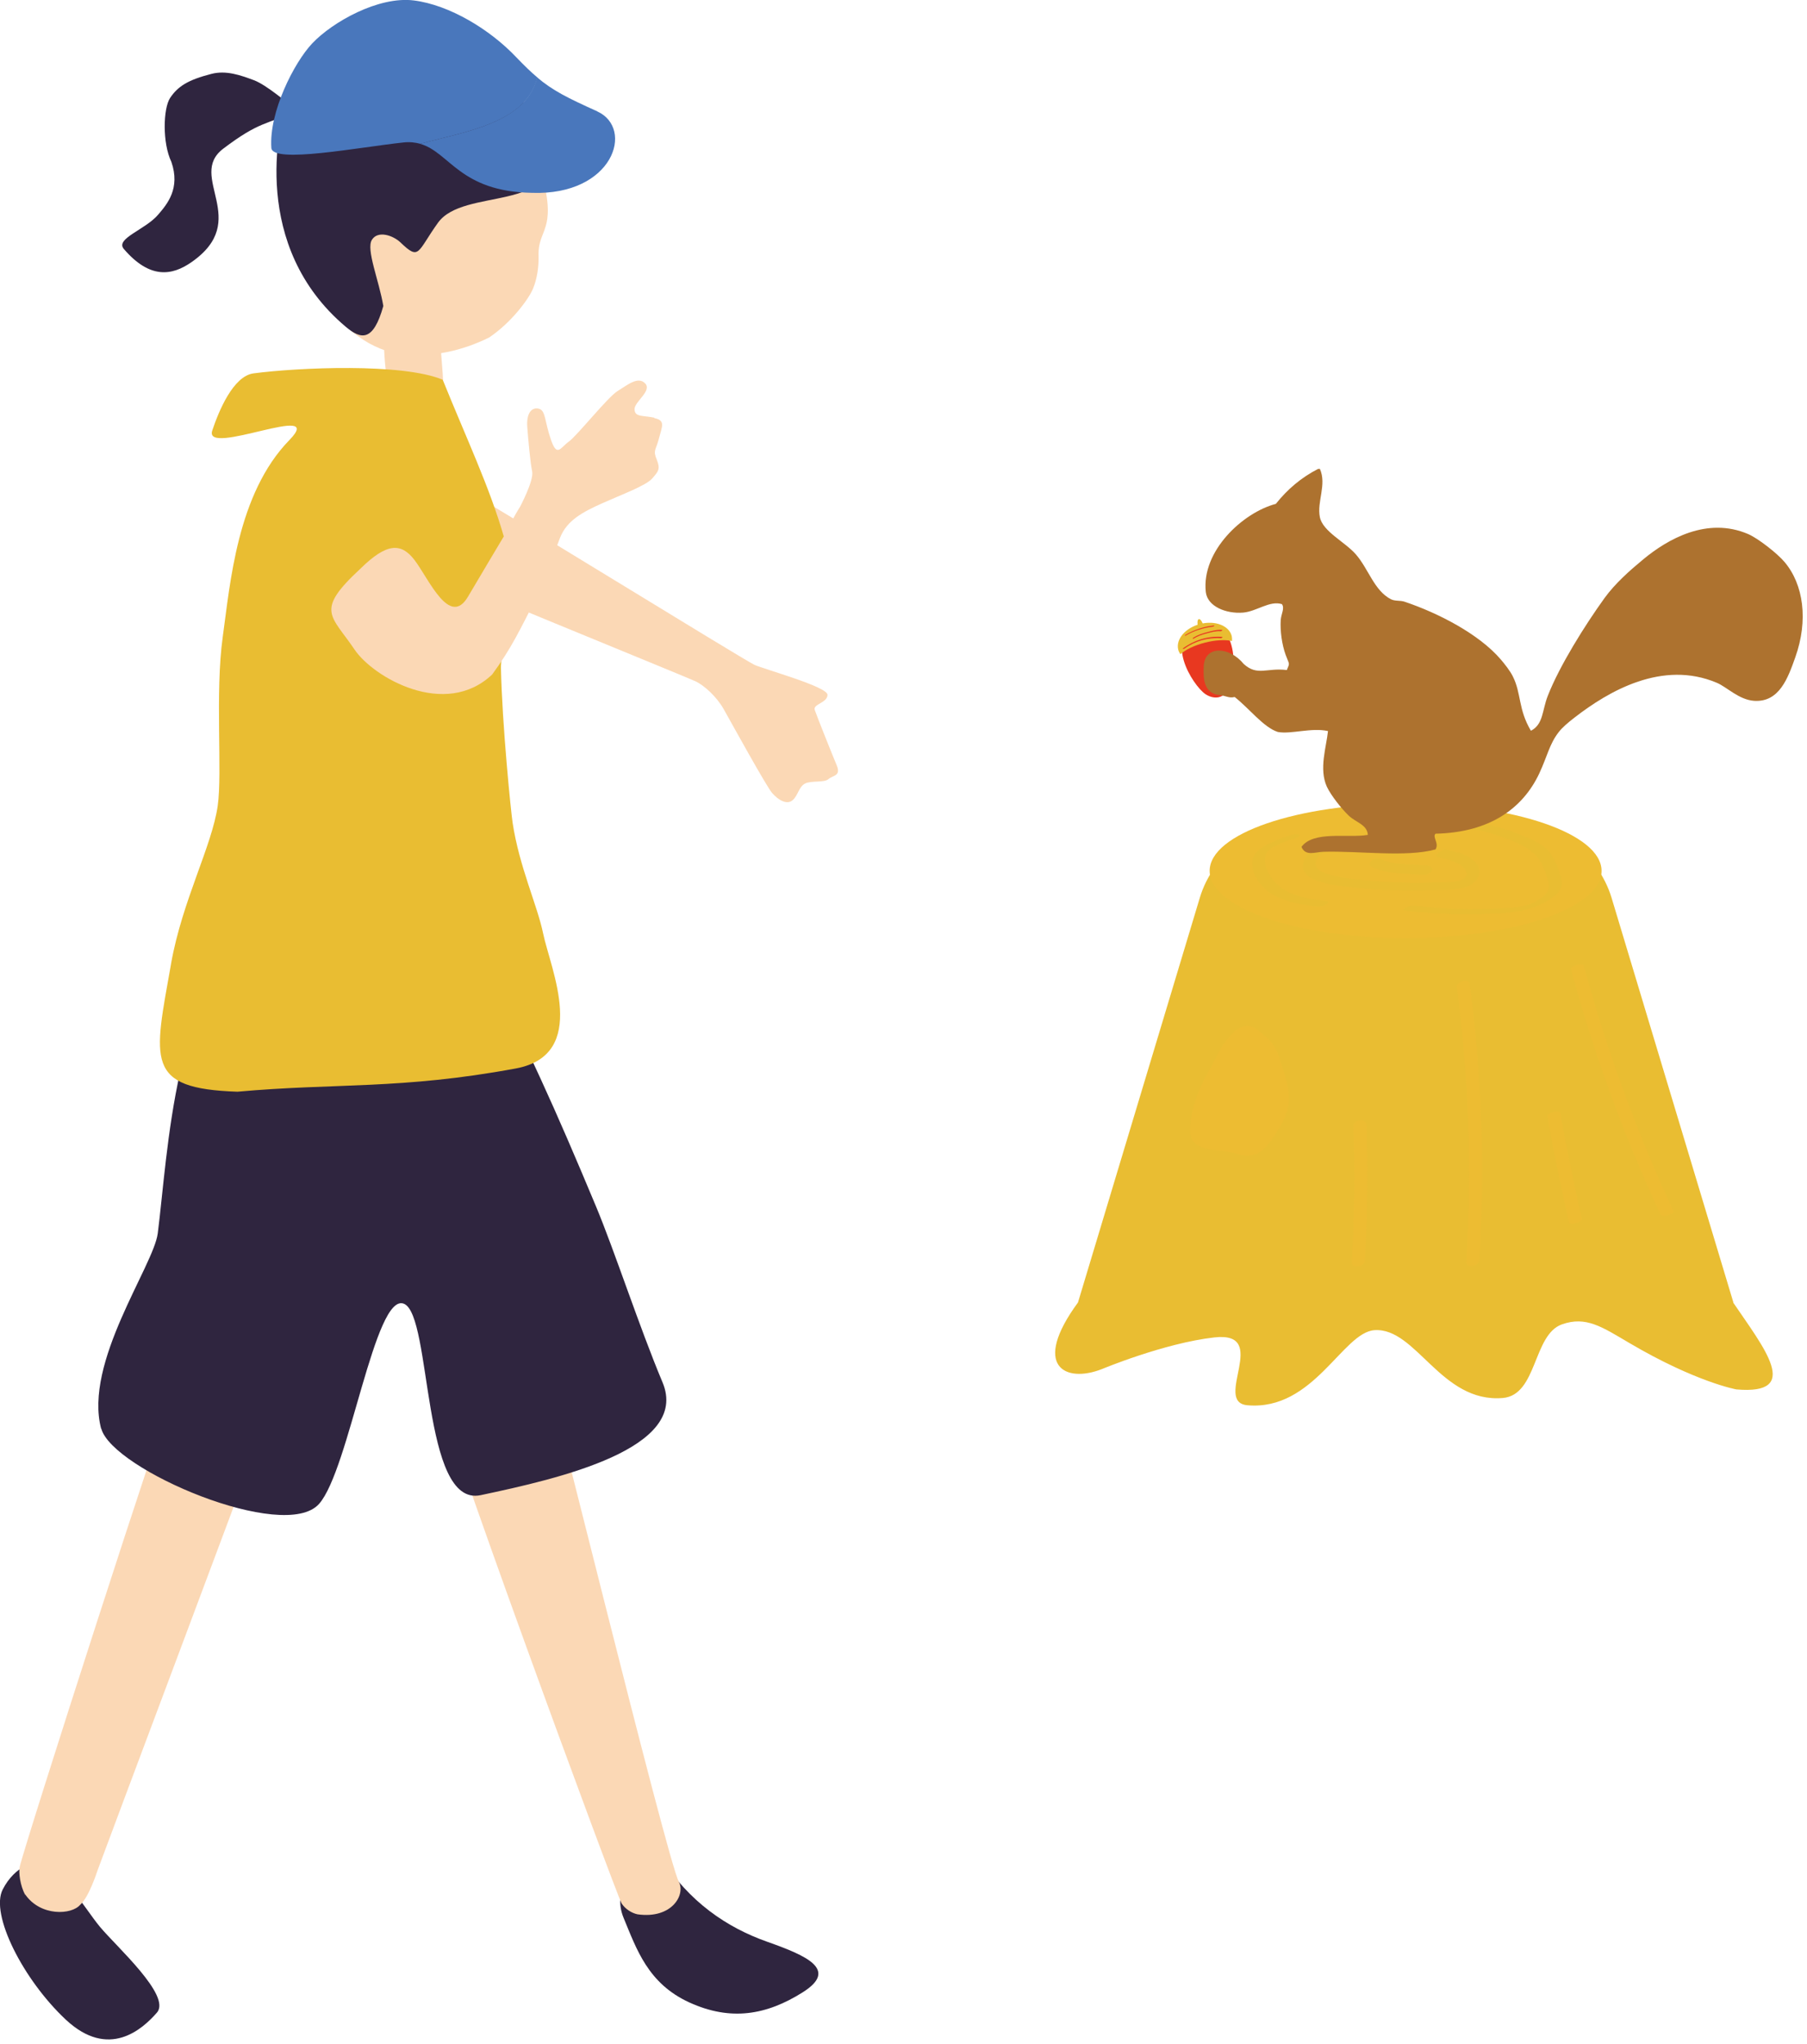 <?xml version="1.0" encoding="UTF-8"?>
<svg id="_レイヤー_1" data-name="レイヤー 1" xmlns="http://www.w3.org/2000/svg" width="122" height="138" version="1.1" viewBox="0 0 122 138">
  <defs>
    <style>
      .cls-1 {
        fill: #ad722f;
      }

      .cls-1, .cls-2, .cls-3, .cls-4, .cls-5, .cls-6, .cls-7, .cls-8, .cls-9, .cls-10 {
        stroke-width: 0px;
      }

      .cls-1, .cls-5, .cls-6, .cls-8 {
        fill-rule: evenodd;
      }

      .cls-2, .cls-6 {
        fill: #e9bd32;
      }

      .cls-3, .cls-5 {
        fill: #e83820;
      }

      .cls-4 {
        fill: #4977bc;
      }

      .cls-7 {
        fill: #fbd8b5;
      }

      .cls-8, .cls-10 {
        fill: #edbc32;
      }

      .cls-9 {
        fill: #2f253f;
      }
    </style>
  </defs>
  <g>
    <g>
      <path class="cls-6" d="M117.02,87.95c2.06,3.04,4.69,6.25.21,5.86,0,0-2.73-.49-7.2-3.12-1.87-1.1-2.95-1.85-4.58-1.27-1.96.7-1.65,4.77-3.99,4.97-4.18.35-5.84-4.77-8.66-4.58-2.15.14-4.1,5.46-8.58,5.07-2.37-.21,1.61-5.02-2.24-4.58-3.41.39-7.59,2.14-7.59,2.14-2.48.97-4.77-.19-1.61-4.5l8.23-27.34c.87-2.9,3.84-5.28,6.59-5.28h14.61c2.75,0,5.71,2.38,6.59,5.28l8.23,27.34Z"/>
      <ellipse class="cls-10" cx="94.9" cy="58.8" rx="13.23" ry="4.54"/>
      <path class="cls-8" d="M81.75,72.1c.54-1.18,1.79-3.61,3.12-2.59,1.33,1.02,1.33,1.33,1.84,2.97s.41,2.46-.41,3.79c-.82,1.33-1.43,2.05-2.77,1.64-1.33-.41-3.28,0-3.18-1.74.1-1.74.85-3.15,1.38-4.07Z"/>
      <g>
        <path class="cls-2" d="M87.25,56.36c-.44.12-.86.27-1.27.46-.37.17-.76.35-1.06.62-.58.51-.4,1.36-.04,1.94.87,1.4,2.6,1.65,4.09,1.83.19.02.46-.05.62-.17.14-.1.11-.18-.05-.2-1.32-.16-2.82-.38-3.67-1.53-.33-.44-.68-1.26-.31-1.78.18-.25.51-.39.78-.52.32-.15.65-.28.99-.37.08-.02.44-.12.4-.26-.04-.13-.41-.04-.47-.02h0Z"/>
        <path class="cls-2" d="M94.8,55.94c1.76.11,3.57-.21,5.31.18.82.18,1.64.5,2.41.84.76.34,1.33.8,1.67,1.58.15.35.29.73.36,1.1.1.54-.27.85-.68,1.12-.77.51-1.71.51-2.59.57-1.91.12-3.83.05-5.73-.18-.2-.02-.43.02-.61.11-.06.03-.31.2-.11.22,1.66.2,3.33.28,5,.24,1.45-.04,3.05-.04,4.36-.74.47-.25,1.17-.66,1.25-1.23.05-.35-.12-.74-.23-1.07-.12-.35-.27-.7-.49-1.01-.39-.54-.98-.86-1.59-1.11-.69-.29-1.4-.57-2.13-.75-1.85-.46-3.76-.13-5.64-.24-.18-.01-.48.04-.62.17-.11.1-.14.18.05.19h0Z"/>
        <path class="cls-2" d="M94.64,57.2c-.9-.17-1.8-.28-2.72-.32-.8-.04-1.66-.08-2.44.14-.58.16-1.22.52-1.45,1.12-.24.64.23,1.06.78,1.28.76.3,1.59.39,2.39.48.91.1,1.82.17,2.73.21.95.04,1.9.04,2.85,0,.74-.04,1.61,0,2.31-.27.58-.22,1.02-.82.67-1.43-.37-.65-1.42-.9-2.09-1.04-.3-.06-1,.42-.5.53.54.11,1.61.35,1.81.96.28.82-1.51.7-2.01.72-1.62.07-3.24,0-4.86-.15-.73-.07-1.47-.15-2.19-.34-.31-.08-.72-.18-.95-.43-.32-.35-.09-.79.26-1.01.62-.4,1.67-.25,2.37-.22.85.04,1.69.15,2.52.31.3.06,1-.43.5-.53h0Z"/>
        <path class="cls-2" d="M92.59,58.53c.54.26,1.11.37,1.71.42.6.05,1.21.08,1.81.11.2.01.47-.08.56-.28.09-.2-.1-.33-.27-.34-.57-.03-1.13-.06-1.7-.11-.49-.04-1-.1-1.45-.32-.2-.1-.45-.06-.62.08-.13.1-.23.33-.04.43h0Z"/>
      </g>
      <g>
        <path class="cls-10" d="M106.06,65.43c1.54,5.69,3.56,11.24,6.06,16.58.11.23.95-.06.87-.23-2.49-5.34-4.52-10.89-6.06-16.58-.06-.21-.93.02-.87.23h0Z"/>
        <path class="cls-10" d="M104.47,75.37c.43,2.4.92,4.79,1.46,7.16.05.23.93,0,.87-.23-.54-2.38-1.03-4.77-1.46-7.16-.04-.22-.92-.02-.87.23h0Z"/>
        <path class="cls-10" d="M98.36,66.66c.81,6.15,1.02,12.36.63,18.55-.03.43.86.29.88-.08.39-6.24.17-12.51-.64-18.71-.05-.37-.92-.16-.87.23h0Z"/>
        <path class="cls-10" d="M91.38,76c.1,3.07.07,6.15-.11,9.22-.03.45.86.32.88-.07.17-3.07.21-6.15.11-9.22-.02-.45-.9-.32-.88.07h0Z"/>
      </g>
    </g>
    <g>
      <g>
        <path class="cls-5" d="M83,46.46c-.18.35-.46.55-.7.61-.24.06-.58.02-.91-.2-.88-.59-2.92-3.91-.32-4.58,2.6-.67,2.41,3.23,1.93,4.17Z"/>
        <g>
          <g>
            <path class="cls-6" d="M81.25,42.26c.07.28.05.53-.05.55s-.24-.18-.31-.46c-.07-.28-.05-.53.05-.55s.24.18.31.46Z"/>
            <path class="cls-6" d="M83.18,43.27c.01-.11,0-.22-.02-.33-.18-.7-1.13-1.07-2.13-.81s-1.66,1.03-1.48,1.74c.03.11.08.21.14.3.36-.31.96-.6,1.66-.78s1.37-.21,1.83-.11Z"/>
          </g>
          <path class="cls-3" d="M80.07,42.9c.56-.32,1.19-.52,1.83-.59.04,0,.14-.09.07-.08-.68.07-1.34.29-1.93.63-.07.04-.04.09.03.05h0Z"/>
          <path class="cls-3" d="M80.6,43.11c.27-.17.58-.27.89-.35.3-.08.62-.17.93-.14.04,0,.15-.08.09-.09-.33-.03-.67.06-.99.15-.33.08-.66.19-.95.37-.07.04-.04.11.03.06h0Z"/>
          <path class="cls-3" d="M79.96,43.8c.71-.52,1.6-.77,2.47-.71.04,0,.15-.08.09-.09-.94-.07-1.87.21-2.63.76-.08.06.01.07.06.04h0Z"/>
        </g>
      </g>
      <path class="cls-1" d="M89.11,31.65c.48,1.07-.21,2.22,0,3.26.19.98,1.71,1.68,2.44,2.53.85.98,1.23,2.44,2.36,3.02.28.14.61.07.9.16,2.3.77,5.05,2.19,6.52,3.91.24.28.63.77.81,1.14.58,1.15.35,2.2,1.22,3.67.85-.44.75-1.37,1.14-2.36.79-2.02,2.49-4.74,3.83-6.6.72-.99,1.68-1.84,2.61-2.61,1.65-1.37,4.32-2.9,7.09-1.71.67.29,1.96,1.3,2.45,1.88,1.29,1.52,1.62,3.94.73,6.44-.5,1.41-1.08,3.04-2.77,2.94-1.04-.07-1.84-.93-2.53-1.22-3.67-1.55-7.29.55-9.62,2.36-.41.32-.81.65-1.06.98-.62.8-.76,1.61-1.3,2.77-1.12,2.39-3.37,4-7.01,4.08-.23.23.26.64,0,1.06-2,.55-5.13.09-7.58.16-.55.02-1.2.32-1.47-.33.81-1.11,3.13-.58,4.48-.81-.04-.7-.82-.84-1.3-1.31-.46-.44-1.19-1.35-1.47-1.95-.54-1.2-.03-2.67.08-3.75-1.13-.25-2.5.23-3.39.06-.96-.31-1.93-1.59-2.91-2.36-.42.1-.57-.1-1.13-.14-.92-.17-1.01-1.03-.96-1.95.08-1.41,1.73-1.33,2.7-.14.93.84,1.54.24,2.91.41.22-.52.17-.34-.08-1.03-.25-.69-.38-1.62-.33-2.36.03-.4.28-.78.08-1.06-.83-.26-1.7.49-2.61.57-1.15.1-2.42-.41-2.53-1.39-.3-2.76,2.49-5.36,4.73-5.95.77-.97,1.7-1.77,2.85-2.36h.08Z"/>
    </g>
  </g>
  <g>
    <path class="cls-7" d="M27.65,37.94c1,.58,18.78,7.8,19.33,8.07.55.27,1.38.99,1.88,1.87.5.89,2.84,5.14,3.26,5.65.43.5,1,.82,1.38.51.38-.31.43-.93.86-1.14.43-.21,1.29-.04,1.58-.3.29-.26.86-.19.55-.93s-1.34-3.32-1.48-3.73.84-.47.86-1.02c.03-.55-4.24-1.72-4.93-2.03-.69-.31-18.91-11.55-19.76-11.96-.86-.41-3.53,5.02-3.53,5.02Z"/>
    <path class="cls-7" d="M29.13,18.89c-.2,0-2.86.11-3.12.08-.12.45-.1,3.91-.08,4.52.04,1.04.17,2.53.63,3.94.31.5,3.63,1.83,3.33-2.19-.11-1.49-.26-3.46-.34-3.95-.14-.81-.43-2.1-.42-2.41Z"/>
    <g>
      <path class="cls-9" d="M20.13,7.46c-.78-.52-2.11-1.72-3-2.05s-1.86-.68-2.86-.42c-1.56.4-2.26.83-2.79,1.63-.46.71-.53,3.02.09,4.31.62,1.79-.28,2.85-.89,3.56-.86,1.02-2.92,1.62-2.32,2.32,1.77,2.06,3.26,1.79,4.54.91,4.14-2.85-.3-5.8,2.17-7.68,2.47-1.87,2.87-1.59,5.05-2.59Z"/>
      <path class="cls-7" d="M21.61,19.61c1.32,2.66,3.61,4.12,5.62,4.32,2.01.19,3.96-.24,5.79-1.14,1.48-.99,2.68-2.59,2.97-3.31.27-.65.39-1.45.37-2.22-.06-1.8,1.25-1.65.25-5.38-.3-1.13-2.33-6.39-7.74-7.19-4.75-.7-10.04,9.36-7.27,14.92Z"/>
      <path class="cls-9" d="M37.24,9.96c-.06-.79-1.08-2.75-2.68-3.59-1.98-1.03-1.83-2.51-4.03-3.14-3.06-.89-6.18-.46-7.32.08-2.45,1.16-3.41,2.28-3.89,3.68s-2.44,9.63,4.02,15.07c1.03.87,1.86,1.04,2.54-1.4-.29-1.73-1.18-3.82-.77-4.47.4-.64,1.41-.31,1.93.18,1.3,1.25,1.11.65,2.53-1.33,1.73-2.41,8.17-.63,7.67-5.09Z"/>
    </g>
    <g>
      <path class="cls-9" d="M2.45,125.7c1.56.14,3.21,3.09,4.31,4.41,1.1,1.32,4.81,4.63,3.84,5.77-.98,1.13-3.26,3.19-6.16.48-2.89-2.71-5.11-7.11-4.26-8.78.85-1.67,2.27-1.89,2.27-1.89Z"/>
      <path class="cls-7" d="M1.7,127.93c-.34-.6-.45-1.53-.37-1.88.32-1.47,10.07-31.79,10.59-32.65,0,0,6.38,1.43,5.91,2.79-.46,1.36-10.93,29.2-11.22,30.03-.1.29-.62,1.88-1.19,2.38-.58.7-2.68.8-3.71-.68Z"/>
    </g>
    <g>
      <path class="cls-9" d="M44.61,125.4c-1.65.54-3.37,2.02-2.5,4.11.87,2.09,1.63,4.41,4.43,5.69,2.8,1.28,5.22.85,7.65-.68,2.43-1.53.29-2.47-2.4-3.42-2.69-.95-5.27-2.67-7.18-5.7Z"/>
      <path class="cls-7" d="M29.35,93.03s6.55-3.43,6.9-2.7c.35.73,8.77,35.2,9.58,36.72.47.88-.47,2.53-2.79,2.2-.38-.08-.81-.34-1.07-.73-.29-.44-12.77-34.25-12.62-35.48Z"/>
    </g>
    <path class="cls-9" d="M6.83,96.47c-1.19-4.48,3.53-10.98,3.82-13.19.35-2.73.62-6.9,1.52-10.94.59-2.66,3.65-6.32,4.12-7.5,7.98-.02,8.37,1.19,16.36.2,2.92,5.54,4.84,9.83,7.6,16.44,1.24,2.97,2.93,8.16,4.48,11.85,1.88,4.48-6.98,6.5-12.28,7.62-4,.85-3.27-12.11-5.17-12.92-1.97-.84-3.7,11.22-5.74,13.51-2.34,2.64-13.96-2.31-14.7-5.08Z"/>
    <path class="cls-2" d="M11.55,65.06c.76-4.27,2.76-7.92,3.15-10.66.32-2.22-.19-7.64.34-11.41.5-3.57.96-9.65,4.5-13.28,2.59-2.66-5.82,1.19-5.21-.64.44-1.32,1.41-3.67,2.78-3.86,3.04-.4,10.07-.71,12.78.43,1.56,3.87,3.19,7.3,4.14,10.64.64,2.25-.22,8.18-.21,8.78.08,3.89.68,9.78.79,10.5.45,2.97,1.68,5.6,2.06,7.47.49,2.37,3.15,8.18-1.84,9.11-7.78,1.44-12.17.97-18.8,1.57-6.28-.21-5.64-2.09-4.48-8.64Z"/>
    <g>
      <path class="cls-4" d="M36.27,5.22c-.43-.36-.87-.79-1.4-1.34-1.79-1.9-4.54-3.55-6.93-3.85-2.39-.3-5.5,1.46-6.86,2.9-1.23,1.3-2.93,4.65-2.76,7.06.08,1.08,5.92-.05,8.91-.37.44-.05.81,0,1.15.09,3.01-.82,7.17-1.4,7.9-4.49Z"/>
      <path class="cls-4" d="M40.33,7.52c-2.02-.91-3.02-1.41-4.07-2.3-.73,3.09-4.88,3.67-7.9,4.49,2,.56,2.67,3.23,7.55,3.31,5.49.2,6.95-4.35,4.41-5.5Z"/>
    </g>
    <path class="cls-7" d="M44.17,28.2c-.78-.16-1.3-.03-1.33-.55s1.2-1.25.72-1.76c-.48-.51-1.19.1-1.86.51-.67.41-2.72,3-3.3,3.42-.58.42-.79,1.08-1.21-.15-.43-1.24-.34-1.98-.83-2.08-.49-.11-.83.35-.76,1.25.07.9.2,2.39.33,3,.12.61-.81,2.36-.82,2.38-.32.49-.9,1.6-1.02,1.87-.09.14-1.9,3.19-2.49,4.19-1.24,2.12-2.64-1.18-3.6-2.45-.91-1.2-1.88-1.19-3.66.56-3.1,2.87-1.99,3.11-.4,5.47,1.26,1.87,6.11,4.69,9.29,1.68,1.31-1.8,1.82-2.9,3.12-5.46.25-.5,1.33-3.45,1.47-3.79.46-1.15,1.5-1.71,2.84-2.31,1.34-.6,2.95-1.19,3.37-1.67.42-.48.57-.64.31-1.28-.27-.64-.05-.64.15-1.43.2-.79.47-1.21-.31-1.37Z"/>
  </g>
</svg>